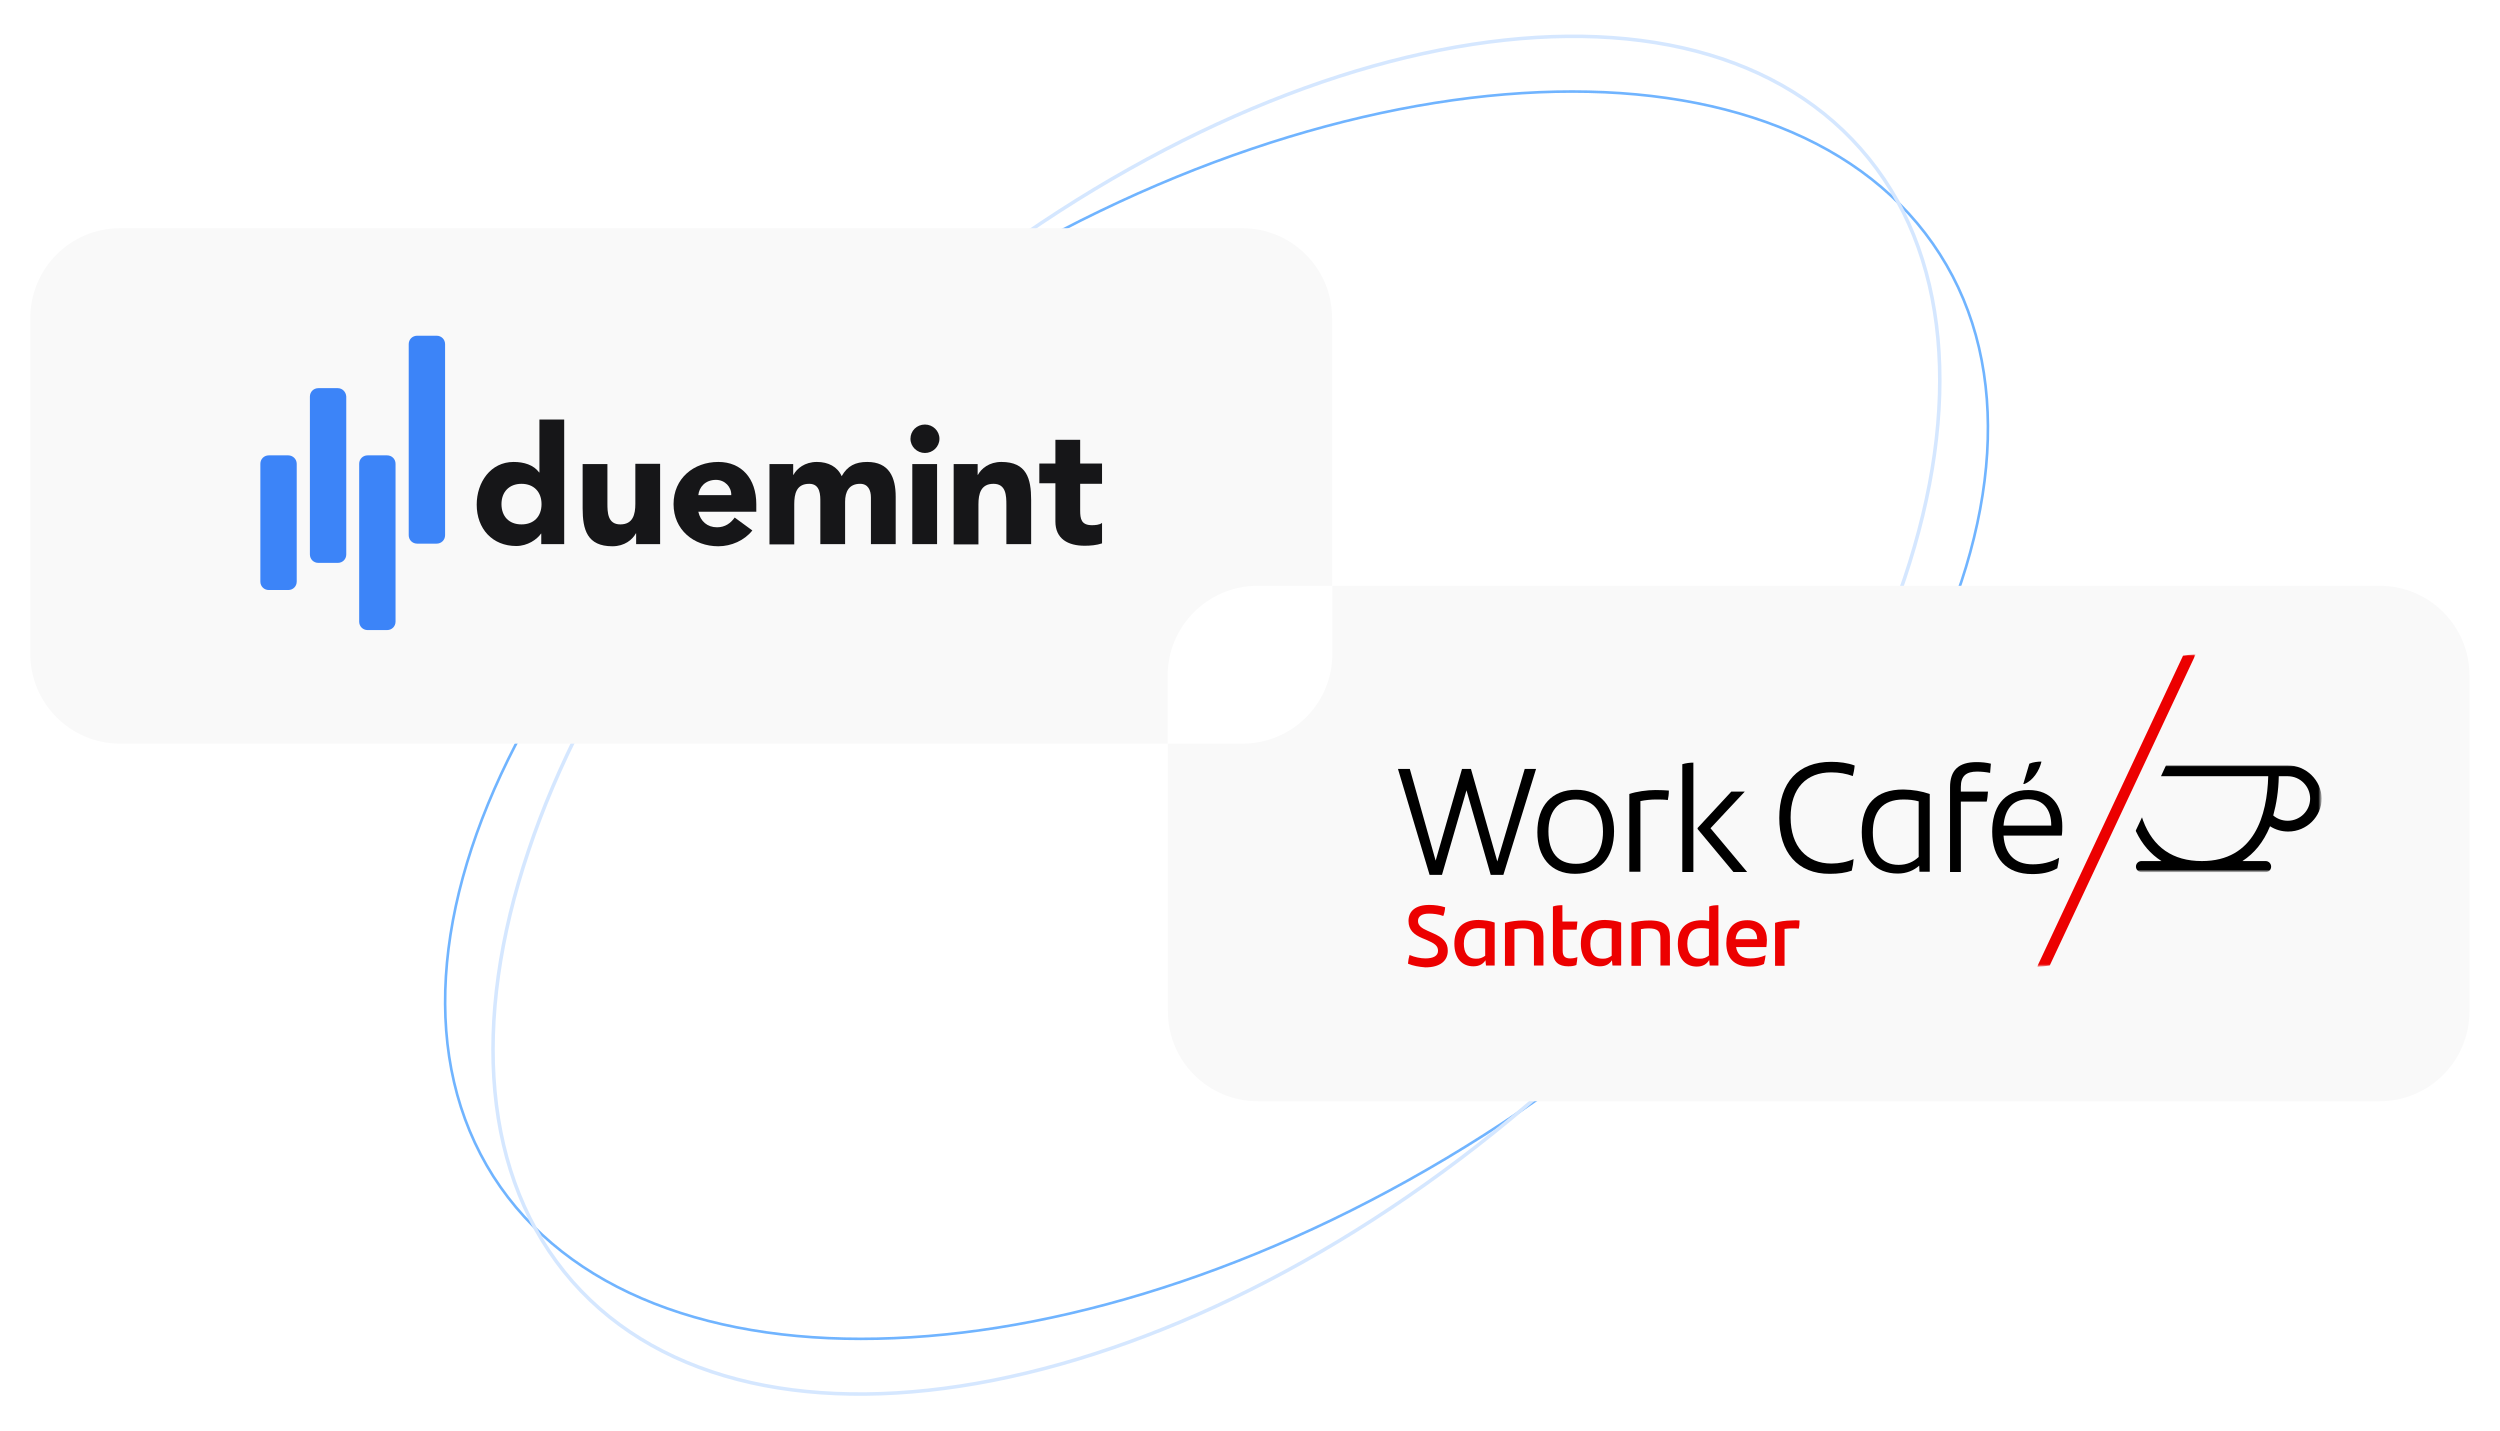 <?xml version="1.0" encoding="utf-8"?>
<!-- Generator: Adobe Illustrator 28.0.0, SVG Export Plug-In . SVG Version: 6.00 Build 0)  -->
<svg version="1.1" id="Capa_1" xmlns="http://www.w3.org/2000/svg" xmlns:xlink="http://www.w3.org/1999/xlink" x="0px" y="0px"
	 viewBox="0 0 948.7 542.9" style="enable-background:new 0 0 948.7 542.9;" xml:space="preserve">
<style type="text/css">
	.st0{fill:none;stroke:#70B4FF;}
	.st1{fill:none;stroke:#D5E7FF;stroke-width:1.345;}
	.st2{fill:#F9F9F9;}
	.st3{fill:#3C84F8;}
	.st4{fill:#161618;}
	.st5{fill-rule:evenodd;clip-rule:evenodd;}
	.st6{filter:url(#Adobe_OpacityMaskFilter);}
	.st7{fill-rule:evenodd;clip-rule:evenodd;fill:#FFFFFF;}
	.st8{mask:url(#mask-2_00000073700045418377362920000001618393457829349283_);fill-rule:evenodd;clip-rule:evenodd;}
	.st9{fill-rule:evenodd;clip-rule:evenodd;fill:#EC0000;}
	.st10{filter:url(#Adobe_OpacityMaskFilter_00000000927984713545449090000009961363402104910482_);}
	.st11{mask:url(#mask-4_00000109027122565870495060000009801536032688145332_);fill-rule:evenodd;clip-rule:evenodd;fill:#EC0000;}
</style>
<g>
	<path class="st0" d="M187.2,446.4c28,43.9,84,64.3,152.1,61.4c68.1-2.8,148-28.7,223.9-77.1s133.1-110.1,164.4-170.6
		s36.5-120,8.5-163.7c-28-43.9-84-64.3-152.1-61.4s-148,28.7-223.9,77.1S226.8,222,195.7,282.5C164.4,343,159.2,402.3,187.2,446.4z"
		/>
	<path class="st1" d="M217.2,486.3c34.4,39.1,92.8,50.7,159.7,37.5c66.8-13.2,141.9-51,209.5-110.4S701,284.2,722.7,219.6
		s17.7-124.2-16.6-163.1C671.7,17.4,613.3,5.8,546.4,19c-66.8,13.2-141.9,51-209.5,110.4S222,258.5,200.5,323
		C178.8,387.6,182.8,447,217.2,486.3z"/>
	<path class="st2" d="M477.2,222.3h28.3V120.7c0-18.9-15.3-34.1-34.1-34.1H45.6c-18.9,0-34.1,15.3-34.1,34.1v127.4
		c0,18.9,15.3,34.1,34.1,34.1h397.5v-25.8C443.1,237.6,458.4,222.3,477.2,222.3z"/>
	<path class="st2" d="M903,222.3H505.6v25.8c0,18.9-15.3,34.1-34.1,34.1h-28.3v101.6c0,18.9,15.3,34.1,34.1,34.1H903
		c18.9,0,34.1-15.3,34.1-34.1V256.4C937.2,237.6,921.9,222.3,903,222.3z"/>
	<g>
		<g>
			<path class="st3" d="M109.4,172.8H102c-1.8,0-3.2,1.4-3.2,3.2v44.7c0,1.8,1.4,3.2,3.2,3.2h7.4c1.8,0,3.2-1.4,3.2-3.2V176
				C112.6,174.2,111.1,172.8,109.4,172.8z"/>
			<path class="st3" d="M128.2,147.3h-7.4c-1.8,0-3.2,1.4-3.2,3.2v59.9c0,1.8,1.4,3.2,3.2,3.2h7.4c1.8,0,3.2-1.4,3.2-3.2v-59.9
				C131.3,148.7,129.9,147.3,128.2,147.3z"/>
			<path class="st3" d="M146.9,172.8h-7.4c-1.8,0-3.2,1.4-3.2,3.2v59.9c0,1.8,1.4,3.2,3.2,3.2h7.4c1.8,0,3.2-1.4,3.2-3.2V176
				C150.1,174.2,148.7,172.8,146.9,172.8z"/>
			<path class="st3" d="M165.7,127.4h-7.4c-1.8,0-3.2,1.4-3.2,3.2v72.5c0,1.8,1.4,3.2,3.2,3.2h7.4c1.8,0,3.2-1.4,3.2-3.2v-72.5
				C168.9,128.8,167.5,127.4,165.7,127.4z"/>
		</g>
		<g>
			<path class="st4" d="M214.1,206.5h-8.7v-4h-0.1c-1.5,2.2-5.1,4.7-9.4,4.7c-9,0-15-6.5-15-15.7c0-8.5,5.3-16.2,14-16.2
				c3.9,0,7.6,1.1,9.7,4h0.1v-20.1h9.4V206.5L214.1,206.5z M197.9,183.6c-4.7,0-7.6,3.1-7.6,7.7s2.8,7.7,7.6,7.7s7.6-3.1,7.6-7.7
				S202.6,183.6,197.9,183.6z"/>
			<path class="st4" d="M250.5,206.5h-9.1v-4.1h-0.1c-1.3,2.4-4.3,4.9-8.9,4.9c-9.6,0-11.3-6.3-11.3-14.4v-16.8h9.4V191
				c0,3.5,0.1,8,4.9,8s5.7-3.8,5.7-7.8V176h9.4L250.5,206.5L250.5,206.5z"/>
			<path class="st4" d="M285.5,201.3c-3,3.8-8,6-12.9,6c-9.4,0-17-6.3-17-16s7.6-16,17-16c8.8,0,14.4,6.3,14.4,16v2.9h-22
				c0.8,3.6,3.4,5.9,7.1,5.9c3.1,0,5.2-1.6,6.7-3.7L285.5,201.3L285.5,201.3z M277.5,187.9c0.1-3.1-2.4-5.8-5.8-5.8
				c-4.1,0-6.4,2.8-6.7,5.8H277.5z"/>
			<path class="st4" d="M292,176.1h9v4.1h0.1c1.3-2.4,4.3-4.9,8.9-4.9c4.3,0,7.8,1.8,9.4,5.4c2.2-3.9,5.2-5.4,9.7-5.4
				c8.3,0,10.8,5.8,10.8,13.2v18h-9.4v-17.7c0-2.8-1.1-5.2-4.1-5.2c-4.3,0-5.7,3.1-5.7,6.8v16.1h-9.4v-16.1c0-2.3,0.1-6.8-4.2-6.8
				c-4.9,0-5.7,3.8-5.7,7.8v15.2H292V176.1L292,176.1z"/>
			<path class="st4" d="M351,161.1c3,0,5.5,2.4,5.5,5.4s-2.5,5.4-5.5,5.4s-5.5-2.4-5.5-5.4S347.9,161.1,351,161.1z M346.2,176.1h9.4
				v30.4h-9.4V176.1L346.2,176.1z"/>
			<path class="st4" d="M361.9,176.1h9.1v4.1h0.1c1.3-2.4,4.3-4.9,8.9-4.9c9.6,0,11.3,6.3,11.3,14.4v16.8h-9.4v-14.9
				c0-3.5-0.1-8-4.9-8s-5.7,3.8-5.7,7.8v15.2h-9.4V176.1L361.9,176.1z"/>
			<path class="st4" d="M418.2,183.6h-8.3v10.1c0,3.2,0.4,5.6,4.5,5.6c1,0,3-0.1,3.8-0.9v7.8c-2.1,0.7-4.4,0.9-6.6,0.9
				c-6.3,0-11.1-2.6-11.1-9.2v-14.5h-6.1v-7.5h6.1v-9h9.4v9h8.3L418.2,183.6L418.2,183.6z"/>
		</g>
	</g>
	<g id="Page-1">
		<g id="_x31_--copy" transform="translate(-123, -13)">
			<g id="Group" transform="translate(123, 13)">
				<polygon id="Fill-1" class="st5" points="578.6,291.8 568.2,326.9 558.2,291.8 554.8,291.8 544.8,326.6 535,291.8 530.5,291.8 
					542.5,332 547.2,332 556.5,299.9 565.7,332 570.5,332 582.9,291.8 				"/>
				<g id="Group-24" transform="translate(2, 0)">
					<path id="Fill-2" class="st5" d="M606.3,315.6c0-7.7-3.6-12.2-10.3-12.2c-7,0-10.4,4.8-10.4,12.1c0,7.9,3.6,12.3,10.4,12.3
						C602.9,327.9,606.3,323.1,606.3,315.6 M581.4,315.8c0-10,5.5-16.1,14.7-16.1c9.6,0,14.4,6.7,14.4,15.7
						c0,10.1-5.4,16.2-14.8,16.2C586.2,331.6,581.4,324.9,581.4,315.8"/>
					<path id="Fill-4" class="st5" d="M631.3,300c0,1.4-0.2,2.8-0.4,3.6c-1.4-0.2-2.9-0.2-4.6-0.2c-1.7,0-3.9,0.2-5.8,0.6v26.8h-4.2
						v-29.5c2.6-0.9,6.7-1.5,9.9-1.5C628.2,299.8,630,299.9,631.3,300"/>
					<path id="Fill-6" class="st5" d="M661,330.9h-5.2l-13.6-16.3v-0.4l12.8-13.8h5.1l-13,13.9L661,330.9z M636.4,290
						c1.4-0.4,2.8-0.6,4.2-0.6v41.5h-4.2V290z"/>
					<path id="Fill-8" class="st5" d="M673.2,310.4c0-13.5,7.2-21.3,19.7-21.3c3.1,0,6.3,0.4,8.9,1.4c-0.1,1.4-0.4,2.9-0.7,4
						c-2.4-0.9-5.2-1.4-8.2-1.4c-9.3,0-15.4,5.9-15.4,17.1c0,11,6.1,17.5,15.5,17.5c2.9,0,6-0.6,8.4-1.7c-0.1,1.4-0.3,2.8-0.7,4.4
						c-2.3,0.8-5,1.2-8.3,1.2C680.1,331.7,673.2,323.3,673.2,310.4"/>
					<path id="Fill-10" class="st5" d="M718.5,328.2c3.1,0,5.6-1.1,7.6-3v-21.1c-1.8-0.5-3.6-0.7-5.8-0.7c-8,0-11.6,4.6-11.6,12.5
						C708.7,323.5,712,328.2,718.5,328.2 M730.3,301.3v29.5h-3.9l-0.1-2.3c-2,1.8-4.8,3-8.1,3c-8.5,0-13.7-5.6-13.7-15.7
						c0-10.4,5.2-16.2,15.8-16.2C724,299.7,727.1,300.2,730.3,301.3"/>
					<path id="Fill-12" class="st5" d="M742.1,298.6v1.8h10.3c-0.1,1.2-0.2,2.7-0.5,3.8h-9.8v26.7H738v-32.1c0-6.5,3.2-9.6,10.1-9.6
						c1.9,0,3.8,0.2,5.4,0.6c-0.1,1.2-0.2,2.6-0.3,3.5c-1.4-0.3-3.4-0.5-4.9-0.5C744.2,292.8,742.1,294.4,742.1,298.6"/>
					<path id="Fill-14" class="st5" d="M766.2,297.5h-0.4l2.3-7.7c1.4-0.6,3.3-0.8,4.6-0.8C771.9,292.5,769.4,296.3,766.2,297.5
						 M758.3,313.3h18.1v-0.2c0-5.8-2.9-9.8-8.8-9.8C761.7,303.3,758.8,307.2,758.3,313.3 M780.4,317.1h-22.1
						c0.5,7.1,4.3,10.9,11.1,10.9c3.2,0,6.8-0.7,10-2.5c-0.1,1.1-0.4,2.7-0.7,4c-3,1.7-6.1,2.2-9.5,2.2c-9.9,0-15.2-6-15.2-16.1
						c0-8.8,4-15.8,13.8-15.8c8.9,0,12.8,6.1,12.8,13.7C780.6,314.6,780.6,315.9,780.4,317.1"/>
					<g id="Group-18" transform="translate(158.048, 24.158)">
						<g id="Clip-17">
						</g>
						<defs>
							<filter id="Adobe_OpacityMaskFilter" filterUnits="userSpaceOnUse" x="650.2" y="266.3" width="70.6" height="40.5">
								<feColorMatrix  type="matrix" values="1 0 0 0 0  0 1 0 0 0  0 0 1 0 0  0 0 0 1 0"/>
							</filter>
						</defs>
						
							<mask maskUnits="userSpaceOnUse" x="650.2" y="266.3" width="70.6" height="40.5" id="mask-2_00000073700045418377362920000001618393457829349283_">
							<g class="st6">
								<polygon id="path-1_00000106130974688920000500000004936431850559574708_" class="st7" points="650.2,266.3 720.8,266.3 
									720.8,306.7 650.2,306.7 								"/>
							</g>
						</mask>
						<path id="Fill-16" class="st8" d="M708.1,287.3c-2,0-4-0.7-5.5-2c1.2-4.4,2-9.3,2.1-14.8v-0.1h3.4c4.7,0,8.5,3.8,8.5,8.5
							C716.6,283.5,712.8,287.3,708.1,287.3 M708.1,266.3h-3.4v0h-42.8l-1.9,4.1h40.7c-0.4,14.8-5.2,32.2-25.2,32.2
							c-11,0-18.5-5.2-22.3-15.4l-0.4-1.2l-2.4,5.1l0.1,0.2c2.3,4.9,5.6,8.7,9.7,11.3h-7.6c-1.1,0-2.1,0.9-2.1,2.1
							c0,1.1,0.9,2.1,2.1,2.1h47.1c1.2,0,2.1-0.9,2.1-2.1c0-1.1-0.9-2.1-2.1-2.1h-8.8c4.5-2.9,8-7.2,10.4-13c0,0,0-0.1,0.1-0.2
							c2,1.3,4.4,2,6.9,2c7,0,12.7-5.7,12.7-12.6C720.8,271.9,715.1,266.3,708.1,266.3"/>
					</g>
					<path id="Fill-19" class="st9" d="M680.9,349.3c0,1.1-0.1,2.4-0.3,3.1c-0.9-0.1-1.7-0.1-2.7-0.1c-0.9,0-1.8,0.1-2.7,0.2v14
						h-3.6v-16.3c1.5-0.5,4.1-0.9,6.2-0.9C678.9,349.2,680.1,349.2,680.9,349.3 M656.6,356.4h8.2c0-2.7-1.4-4.2-3.9-4.2
						C658.3,352.2,656.9,353.6,656.6,356.4 M668.3,359.4h-11.5c0.5,2.9,2.2,4.3,5.4,4.3c2,0,4-0.4,5.8-1.2c-0.1,0.9-0.3,2.2-0.6,3.3
						c-1.6,0.8-3.4,1-5.3,1c-6.1,0-9-3.3-9-8.9c0-4.9,2.3-8.7,8-8.7c5.2,0,7.4,3.4,7.4,7.5C668.5,357.7,668.4,358.5,668.3,359.4
						 M646.5,362.6v-10.1c-1-0.2-1.9-0.3-2.9-0.3c-3.6,0-5.3,2.2-5.3,5.9c0,3.3,1.3,5.7,4.6,5.7
						C644.3,363.9,645.5,363.4,646.5,362.6 M650.1,343.5v22.9h-3.3l-0.2-2.1c-0.9,1.5-2.3,2.5-4.7,2.5c-4.3,0-7.2-3.1-7.2-8.6
						c0-5.7,3.1-9,9.2-9c1,0,1.8,0.1,2.7,0.3V344C647.6,343.6,648.9,343.5,650.1,343.5 M631.7,355.4v11h-3.6v-10.3
						c0-2.6-0.9-3.8-4.5-3.8c-0.9,0-1.9,0.1-2.9,0.3v13.9h-3.6v-16.3c2.3-0.6,4.8-0.9,6.6-0.9C629.8,349.2,631.7,351.5,631.7,355.4
						 M609.6,362.7v-10.3c-0.8-0.1-1.6-0.2-2.6-0.2c-3.8,0-5.5,2.3-5.5,5.9c0,3.3,1.3,5.7,4.6,5.7
						C607.5,363.9,608.6,363.4,609.6,362.7 M613.2,350.1v16.3h-3.3l-0.2-2c-0.9,1.4-2.3,2.3-4.6,2.3c-4.3,0-7.2-3.1-7.2-8.6
						c0-5.7,3.1-9,9.2-9C609.3,349.2,611.3,349.4,613.2,350.1 M593.8,363.7c1.1,0,2-0.2,2.8-0.5c-0.1,1-0.2,2.1-0.4,3
						c-1,0.4-2,0.5-3.1,0.5c-3.5,0-5.8-1.6-5.8-5.6v-17.1c1.1-0.4,2.5-0.5,3.6-0.5v6.2h5.7c-0.1,1.1-0.2,2.1-0.3,3.1H591v8
						C591,362.9,592,363.7,593.8,363.7 M583.7,355.4v11h-3.6v-10.3c0-2.6-0.9-3.8-4.5-3.8c-0.9,0-1.9,0.1-2.9,0.3v13.9h-3.6v-16.3
						c2.3-0.6,4.8-0.9,6.6-0.9C581.8,349.2,583.7,351.5,583.7,355.4 M561.6,362.7v-10.3c-0.8-0.1-1.6-0.2-2.6-0.2
						c-3.8,0-5.5,2.3-5.5,5.9c0,3.3,1.3,5.7,4.6,5.7C559.5,363.9,560.6,363.4,561.6,362.7 M565.2,350.1v16.3h-3.3l-0.2-2
						c-0.9,1.4-2.3,2.3-4.6,2.3c-4.3,0-7.2-3.1-7.2-8.6c0-5.7,3.1-9,9.2-9C561.3,349.2,563.3,349.4,565.2,350.1 M532.3,365.7
						c0.1-1.3,0.3-2.3,0.6-3.3c1.8,0.8,4.2,1.3,6,1.3c3.1,0,4.8-1,4.8-2.9c0-1.9-1.3-2.8-4.3-4.1l-1.7-0.7c-3.1-1.3-5.2-3.1-5.2-6.5
						c0-3.7,2.6-6.1,7.9-6.1c2.1,0,4.1,0.3,6,0.9c-0.1,1.3-0.3,2.3-0.7,3.3c-1.8-0.7-3.9-0.9-5.4-0.9c-2.9,0-4.2,1.1-4.2,2.8
						c0,1.7,1.3,2.7,3.6,3.7l1.8,0.8c4.2,1.8,5.9,3.6,5.9,6.8c0,3.8-2.9,6.3-8.5,6.3C536.4,366.9,534.2,366.5,532.3,365.7"/>
					<g id="Group-23" transform="translate(136.629, 0)">
						<g id="Clip-22">
						</g>
						<defs>
							
								<filter id="Adobe_OpacityMaskFilter_00000181810033592872462310000014005554448652704686_" filterUnits="userSpaceOnUse" x="634.4" y="248.4" width="60.2" height="118.6">
								<feColorMatrix  type="matrix" values="1 0 0 0 0  0 1 0 0 0  0 0 1 0 0  0 0 0 1 0"/>
							</filter>
						</defs>
						
							<mask maskUnits="userSpaceOnUse" x="634.4" y="248.4" width="60.2" height="118.6" id="mask-4_00000109027122565870495060000009801536032688145332_">
							<g style="filter:url(#Adobe_OpacityMaskFilter_00000181810033592872462310000014005554448652704686_);">
								<polygon id="path-3_00000167378301570532097120000001620851577064729271_" class="st7" points="634.4,248.4 694.6,248.4 
									694.6,366.9 634.4,366.9 								"/>
							</g>
						</mask>
						<path id="Fill-21" class="st11" d="M634.4,366.9c1.5-0.1,3-0.2,4.8-0.5l55.4-118.1c-1.8,0.1-3.4,0.3-4.8,0.5L634.4,366.9z"/>
					</g>
				</g>
			</g>
		</g>
	</g>
</g>
</svg>
